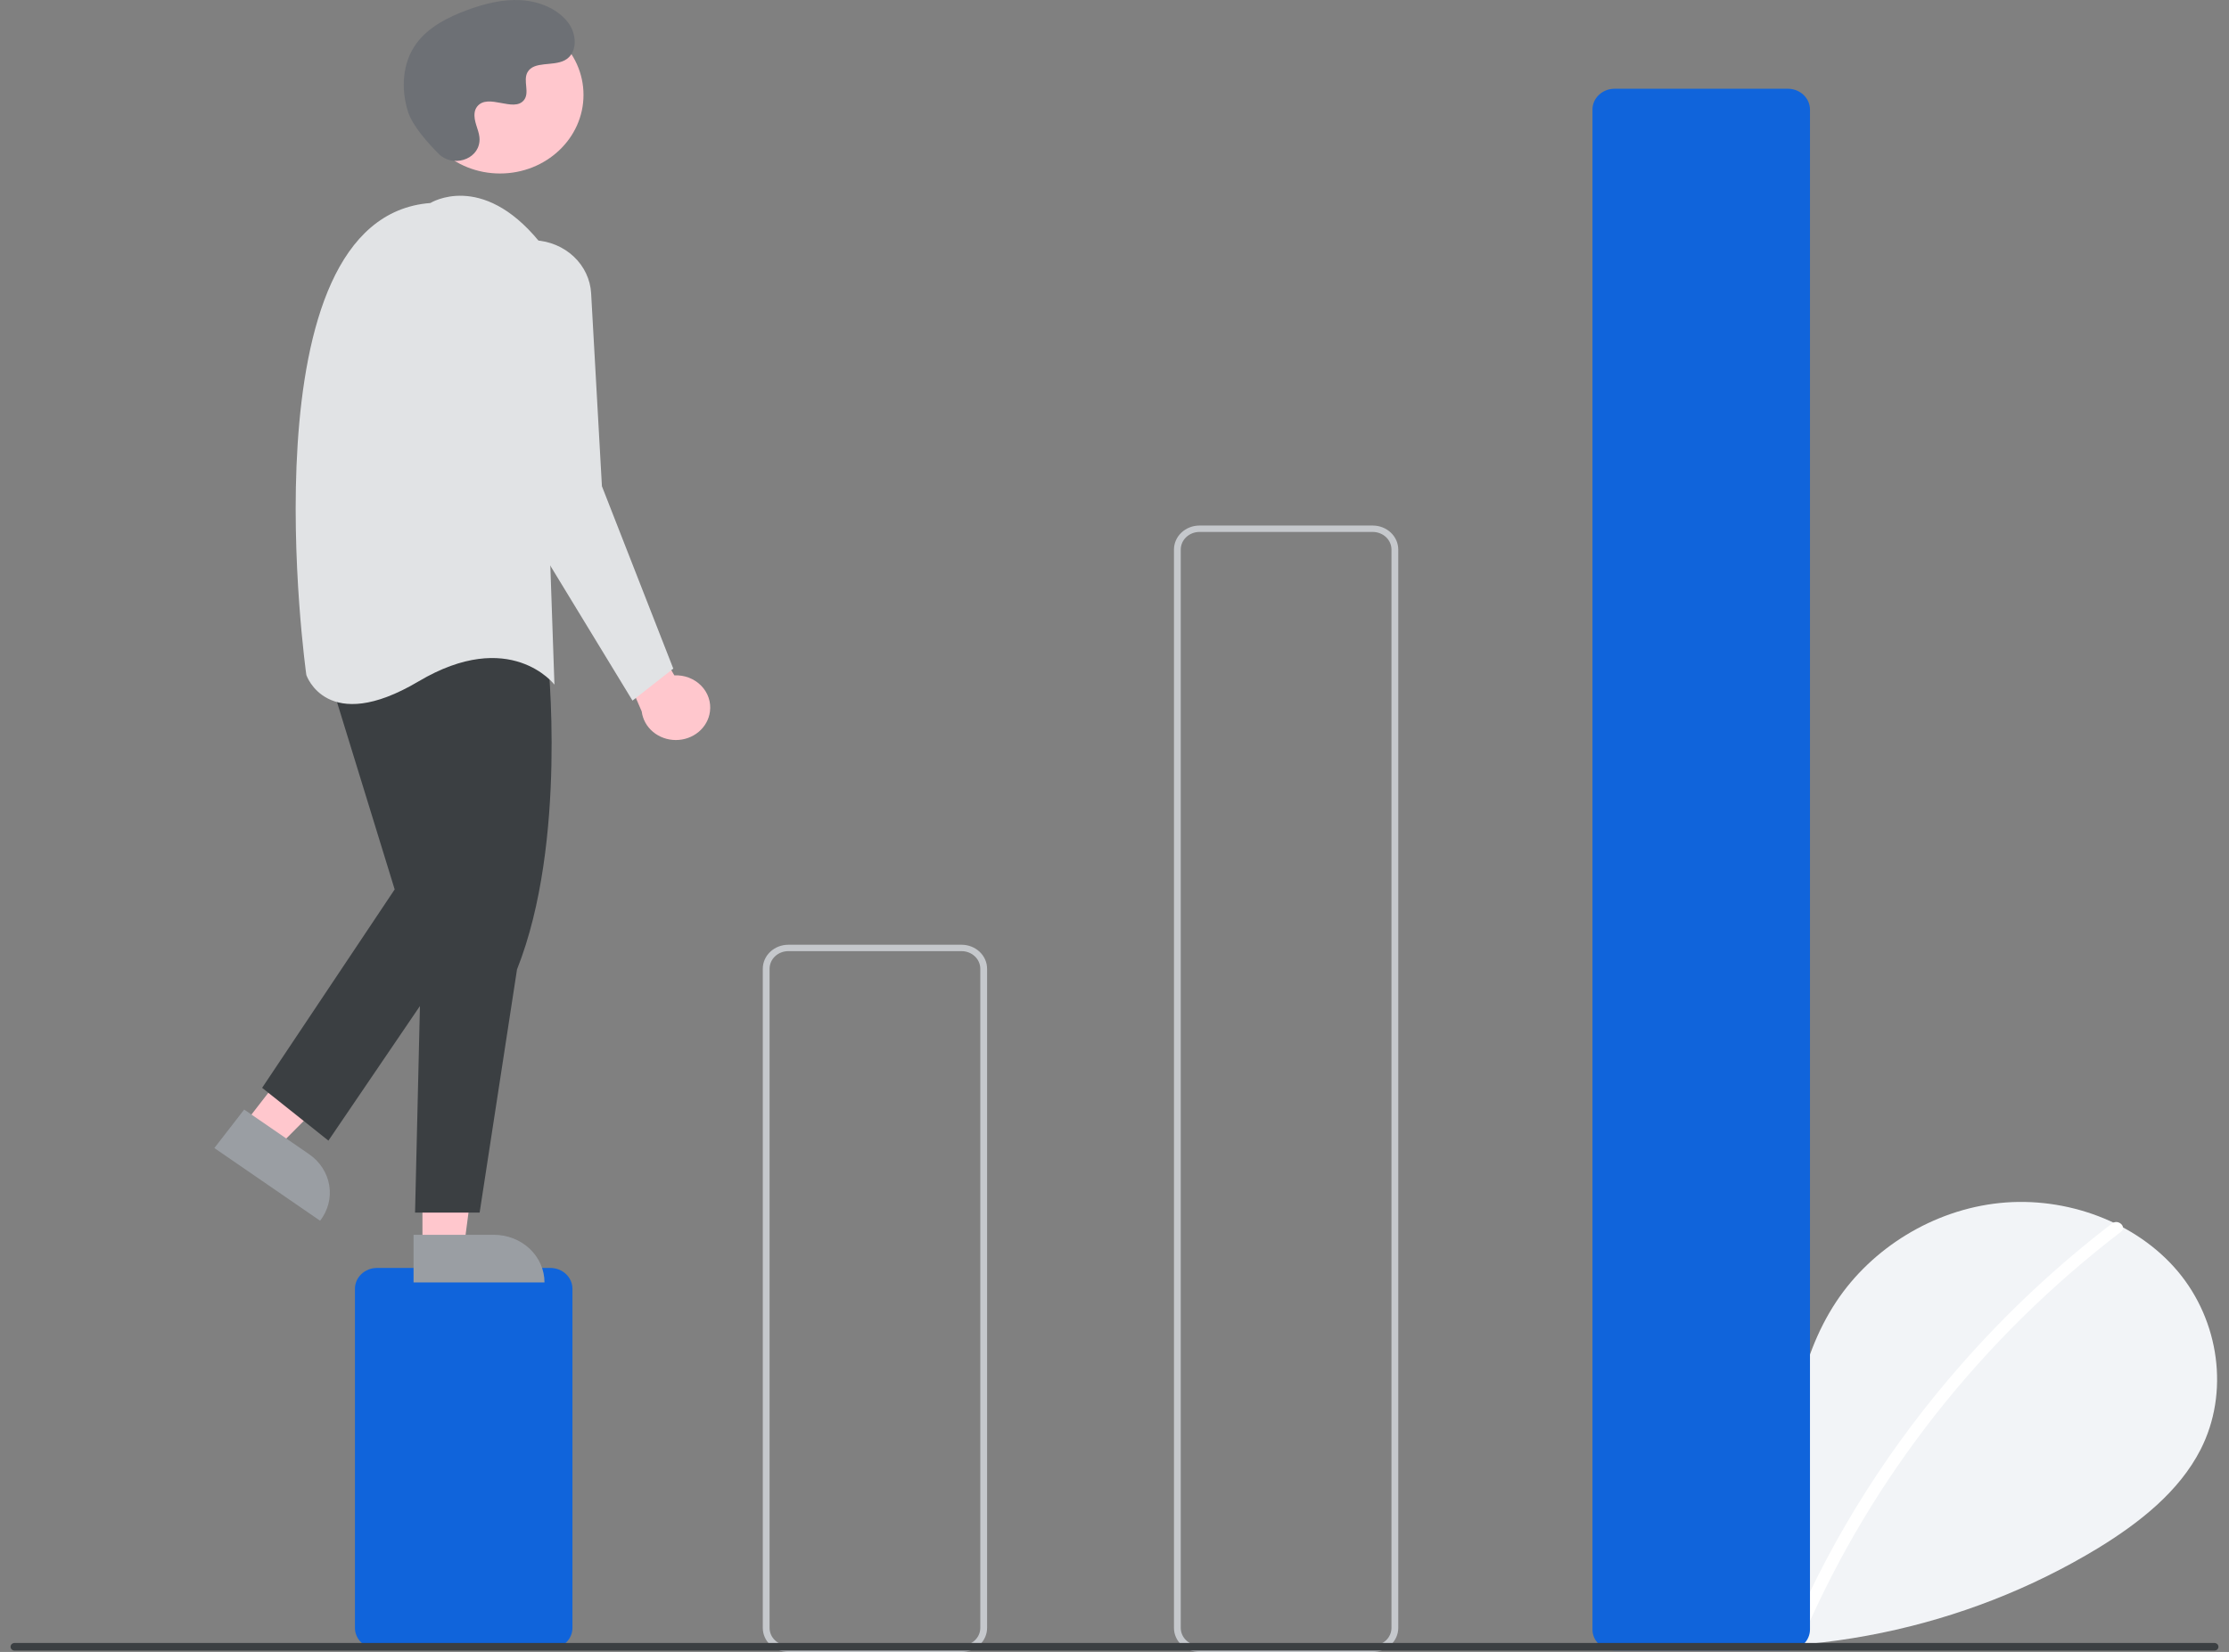 <svg width="170" height="126" viewBox="0 0 170 126" fill="none" xmlns="http://www.w3.org/2000/svg">
<rect x="0" y="0" width="170" height="126" fill="#808080" stroke="none"/>
<g clip-path="url(#clip0_3165_6857)">
<path d="M126.422 124.487C124.092 122.632 122.676 119.702 123.047 116.85C123.418 113.998 125.718 111.376 128.701 110.77C131.684 110.165 135.084 111.841 135.99 114.585C136.489 109.295 137.064 103.783 140.05 99.278C142.755 95.199 147.439 92.28 152.516 91.758C157.593 91.235 162.938 93.208 166.104 96.981C169.27 100.754 170.045 106.24 167.828 110.572C166.194 113.763 163.185 116.138 160.031 118.07C149.842 124.261 137.621 126.778 125.618 125.16" fill="#F2F4F7"/>
<path d="M161.081 93.317C156.892 96.53 153.049 100.123 149.608 104.045C144.222 110.162 139.864 117.02 136.686 124.38C136.453 124.917 137.379 125.151 137.609 124.62C142.81 112.658 151.113 102.114 161.758 93.954C162.236 93.588 161.555 92.953 161.081 93.317Z" fill="white"/>
<path d="M41.974 125.756H28.755C28.308 125.756 27.88 125.588 27.564 125.291C27.248 124.993 27.071 124.59 27.07 124.17V98.297C27.071 97.877 27.248 97.474 27.564 97.176C27.88 96.879 28.308 96.711 28.755 96.711H41.974C42.421 96.711 42.849 96.879 43.165 97.176C43.481 97.474 43.658 97.877 43.659 98.297V124.17C43.658 124.59 43.481 124.993 43.165 125.291C42.849 125.588 42.421 125.756 41.974 125.756Z" fill="#1064DB"/>
<path d="M73.339 126H60.12C59.604 125.999 59.11 125.806 58.746 125.463C58.381 125.12 58.176 124.655 58.176 124.169V73.89C58.176 73.404 58.381 72.939 58.746 72.596C59.11 72.253 59.604 72.06 60.12 72.059H73.339C73.854 72.06 74.348 72.253 74.713 72.596C75.077 72.939 75.282 73.404 75.283 73.89V124.169C75.282 124.655 75.077 125.12 74.713 125.463C74.348 125.806 73.854 125.999 73.339 126ZM60.12 72.547C59.742 72.548 59.379 72.689 59.112 72.941C58.845 73.192 58.695 73.534 58.694 73.89V124.169C58.695 124.525 58.845 124.867 59.112 125.118C59.379 125.37 59.742 125.511 60.12 125.512H73.339C73.717 125.511 74.079 125.37 74.346 125.118C74.614 124.867 74.764 124.525 74.764 124.169V73.89C74.764 73.534 74.614 73.192 74.346 72.941C74.079 72.689 73.717 72.548 73.339 72.547H60.12Z" fill="#C5C8CC"/>
<path d="M104.698 126H91.479C90.964 125.999 90.47 125.806 90.105 125.463C89.741 125.12 89.536 124.655 89.535 124.169V41.916C89.536 41.43 89.741 40.965 90.105 40.622C90.47 40.279 90.964 40.086 91.479 40.085H104.698C105.213 40.086 105.708 40.279 106.072 40.622C106.436 40.965 106.641 41.43 106.642 41.916V124.169C106.641 124.655 106.436 125.12 106.072 125.463C105.708 125.806 105.213 125.999 104.698 126ZM91.479 40.573C91.101 40.574 90.739 40.715 90.472 40.967C90.204 41.218 90.054 41.56 90.053 41.916V124.169C90.054 124.525 90.204 124.866 90.472 125.118C90.739 125.37 91.101 125.511 91.479 125.512H104.698C105.076 125.511 105.438 125.37 105.706 125.118C105.973 124.866 106.123 124.525 106.124 124.169V41.916C106.123 41.56 105.973 41.218 105.706 40.967C105.438 40.715 105.076 40.574 104.698 40.573H91.479Z" fill="#C5C8CC"/>
<path d="M136.357 125.878H123.138C122.691 125.878 122.263 125.711 121.947 125.413C121.631 125.116 121.454 124.712 121.453 124.292V8.356C121.454 7.935 121.631 7.532 121.947 7.234C122.263 6.937 122.691 6.77 123.138 6.769H136.357C136.804 6.77 137.232 6.937 137.548 7.234C137.863 7.532 138.041 7.935 138.042 8.356V124.292C138.041 124.712 137.863 125.116 137.548 125.413C137.232 125.711 136.804 125.878 136.357 125.878Z" fill="#1064DB"/>
<path d="M54.146 54.272C54.194 53.916 54.159 53.554 54.042 53.213C53.926 52.871 53.731 52.558 53.472 52.295C53.213 52.032 52.896 51.825 52.543 51.69C52.19 51.554 51.81 51.494 51.429 51.512L46.822 43.553L45.785 46.97L48.942 54.264C49.017 54.864 49.322 55.418 49.801 55.82C50.28 56.221 50.899 56.444 51.54 56.445C52.182 56.446 52.802 56.225 53.282 55.825C53.762 55.424 54.07 54.872 54.146 54.272Z" fill="#FFC7CD"/>
<path d="M18.645 85.698L21.211 87.463L29.659 78.981L25.871 76.376L18.645 85.698Z" fill="#FFC7CD"/>
<path d="M24.414 93.11L16.348 87.565L18.623 84.63L23.573 88.033C24.399 88.601 24.952 89.455 25.11 90.407C25.268 91.359 25.017 92.332 24.414 93.11Z" fill="#9A9EA3"/>
<path d="M32.219 95.038L35.397 95.038L36.909 83.496L32.219 83.496L32.219 95.038Z" fill="#FFC7CD"/>
<path d="M41.527 97.816L31.54 97.816L31.54 94.183L37.669 94.183C38.692 94.183 39.673 94.565 40.397 95.247C41.121 95.928 41.527 96.852 41.527 97.816Z" fill="#9A9EA3"/>
<path d="M41.764 50.021C41.764 50.021 43.319 64.178 39.431 73.941L36.58 92.49H31.655L32.174 70.524L30.359 50.998C30.359 50.998 33.988 42.211 41.764 50.021Z" fill="#3B3F42"/>
<path d="M24.917 50.998L30.101 67.839L19.992 82.972L25.047 86.999L36.581 70.036L33.211 49.289L24.917 50.998Z" fill="#3B3F42"/>
<path d="M38.136 13.233C41.651 13.233 44.502 10.549 44.502 7.238C44.502 3.927 41.651 1.243 38.136 1.243C34.62 1.243 31.77 3.927 31.77 7.238C31.77 10.549 34.62 13.233 38.136 13.233Z" fill="#FFC7CD"/>
<path d="M32.825 15.484C32.825 15.484 36.713 13.043 41.119 18.413L42.285 52.218C42.285 52.218 38.916 47.824 31.918 51.974C24.919 56.123 23.364 51.485 23.364 51.485C23.364 51.485 18.439 16.582 32.825 15.484Z" fill="#E1E3E5"/>
<path d="M40.798 18.328C41.916 18.385 42.972 18.829 43.764 19.575C44.555 20.322 45.025 21.317 45.084 22.37L45.907 37.085L51.35 50.997L48.239 53.438L38.131 36.841L36.061 23.199C35.966 22.573 36.02 21.936 36.218 21.333C36.416 20.729 36.754 20.175 37.207 19.709C37.66 19.243 38.217 18.878 38.838 18.639C39.459 18.4 40.128 18.294 40.798 18.328Z" fill="#E1E3E5"/>
<path d="M33.458 11.734C34.499 12.778 36.431 12.218 36.567 10.792C36.578 10.681 36.577 10.569 36.565 10.459C36.495 9.827 36.107 9.254 36.2 8.587C36.221 8.421 36.287 8.262 36.391 8.127C37.22 7.081 39.167 8.595 39.95 7.648C40.43 7.068 39.865 6.154 40.234 5.505C40.72 4.648 42.16 5.071 43.062 4.602C44.067 4.08 44.007 2.629 43.346 1.746C42.539 0.669 41.125 0.095 39.729 0.012C38.333 -0.071 36.946 0.285 35.642 0.763C34.161 1.307 32.692 2.058 31.781 3.284C30.672 4.776 30.566 6.781 31.12 8.525C31.457 9.586 32.608 10.882 33.458 11.734Z" fill="#6D7075"/>
<path d="M168.888 125.897H1.112C1.031 125.896 0.952 125.866 0.895 125.811C0.837 125.757 0.805 125.683 0.805 125.606C0.805 125.529 0.837 125.455 0.895 125.401C0.952 125.346 1.031 125.316 1.112 125.315H168.888C168.969 125.316 169.048 125.346 169.105 125.401C169.163 125.455 169.195 125.529 169.195 125.606C169.195 125.683 169.163 125.757 169.105 125.811C169.048 125.866 168.969 125.896 168.888 125.897Z" fill="#3B3F42"/>
</g>
<defs>
<clipPath id="clip0_3165_6857">
<rect width="168.393" height="126" fill="white" transform="translate(0.805)"/>
</clipPath>
</defs>
</svg>
